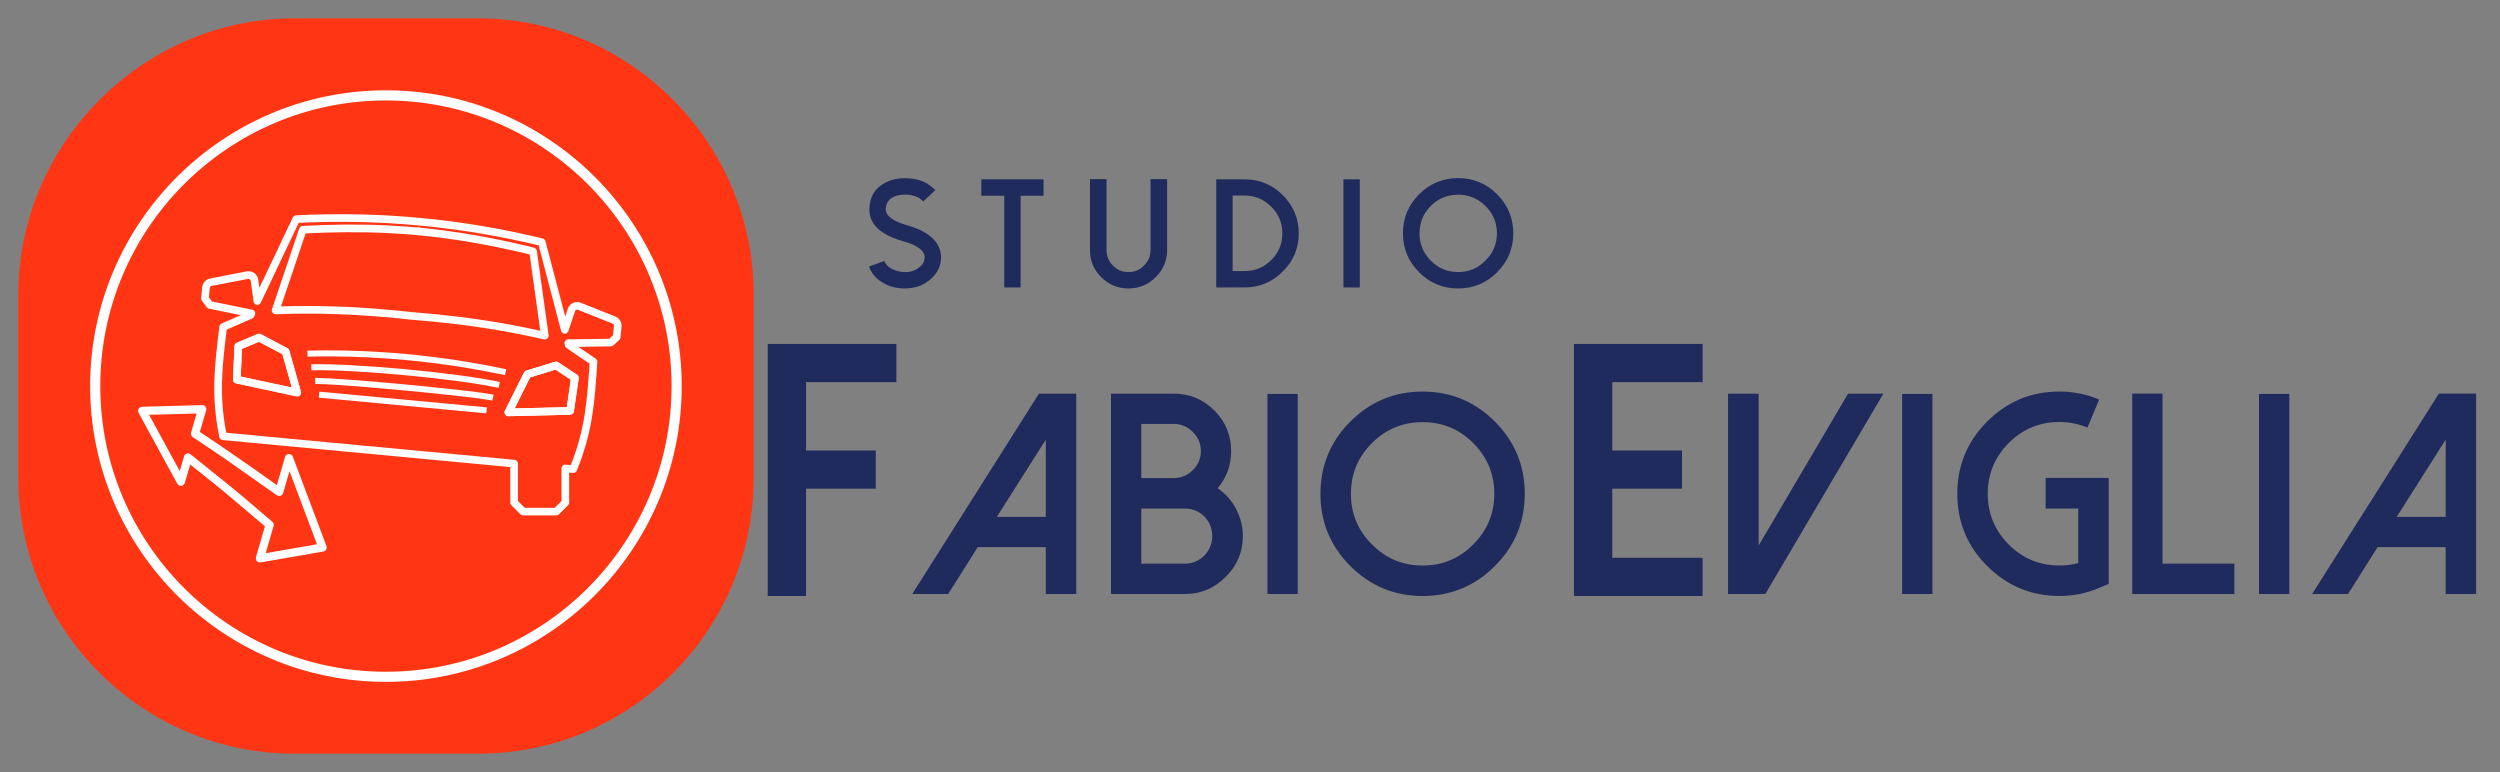 <?xml version="1.0" encoding="UTF-8" standalone="no"?>
<svg
   enable-background="new 0 0 136 42"
   viewBox="0 0 136 42"
   version="1.1"
   id="svg9"
   sodipodi:docname="Logo_black_text-1.svg"
   xml:space="preserve"
   inkscape:version="1.3 (0e150ed6c4, 2023-07-21)"
   xmlns:inkscape="http://www.inkscape.org/namespaces/inkscape"
   xmlns:sodipodi="http://sodipodi.sourceforge.net/DTD/sodipodi-0.dtd"
   xmlns="http://www.w3.org/2000/svg"
   xmlns:svg="http://www.w3.org/2000/svg"><rect x="0" y="0" width="136" height="42" fill="#808080" stroke="none"/><defs
     id="defs9"><clipPath
       clipPathUnits="userSpaceOnUse"
       id="clipPath368"><path
         d="M 0,87.595 V 57.647 l 279.365,-2.753 1.152,116.857 -279.66,2.756 z"
         transform="translate(-278.28,-108.78)"
         id="path368" /></clipPath><clipPath
       clipPathUnits="userSpaceOnUse"
       id="clipPath372"><path
         d="M 0,87.595 V 57.647 l 279.365,-2.753 1.152,116.857 -279.66,2.756 z"
         transform="translate(-83.999,-101.168)"
         id="path372" /></clipPath><clipPath
       clipPathUnits="userSpaceOnUse"
       id="clipPath374"><path
         d="M 0,175.91 H 287.557 V 0 H 0 Z"
         transform="translate(-94.833,-94.871)"
         id="path374" /></clipPath><clipPath
       clipPathUnits="userSpaceOnUse"
       id="clipPath376"><path
         d="M 0,175.91 H 287.557 V 0 H 0 Z"
         transform="translate(-112.103,-114.474)"
         id="path376" /></clipPath><clipPath
       clipPathUnits="userSpaceOnUse"
       id="clipPath378"><path
         d="M 0,175.91 H 287.557 V 0 H 0 Z"
         transform="translate(-96.385,-102.006)"
         id="path378" /></clipPath><clipPath
       clipPathUnits="userSpaceOnUse"
       id="clipPath380"><path
         d="M 0,175.91 H 287.557 V 0 H 0 Z"
         transform="translate(-121.895,-101.933)"
         id="path380" /></clipPath><clipPath
       clipPathUnits="userSpaceOnUse"
       id="clipPath382"><path
         d="M 0,175.91 H 287.557 V 0 H 0 Z"
         transform="translate(-110.817,-102.665)"
         id="path382" /></clipPath><clipPath
       clipPathUnits="userSpaceOnUse"
       id="clipPath384"><path
         d="M 0,175.91 H 287.557 V 0 H 0 Z"
         transform="translate(-121.422,-90.438)"
         id="path384" /></clipPath><clipPath
       clipPathUnits="userSpaceOnUse"
       id="clipPath386"><path
         d="M 0,175.91 H 287.557 V 0 H 0 Z"
         transform="translate(-102.258,-108.232)"
         id="path386" /></clipPath><clipPath
       clipPathUnits="userSpaceOnUse"
       id="clipPath388"><path
         d="M 0,175.91 H 287.557 V 0 H 0 Z"
         transform="translate(-96.385,-102.006)"
         id="path388" /></clipPath><clipPath
       clipPathUnits="userSpaceOnUse"
       id="clipPath390"><path
         d="M 0,175.91 H 287.557 V 0 H 0 Z"
         transform="translate(-110.567,-99.998)"
         id="path390" /></clipPath><clipPath
       clipPathUnits="userSpaceOnUse"
       id="clipPath392"><path
         d="M 0,175.91 H 287.557 V 0 H 0 Z"
         transform="translate(-118.46,-100.451)"
         id="path392" /></clipPath><clipPath
       clipPathUnits="userSpaceOnUse"
       id="clipPath394"><path
         d="M 0,175.91 H 287.557 V 0 H 0 Z"
         transform="translate(-110.942,-103.999)"
         id="path394" /></clipPath><clipPath
       clipPathUnits="userSpaceOnUse"
       id="clipPath396"><path
         d="M 0,175.91 H 287.557 V 0 H 0 Z"
         transform="translate(-121.895,-101.933)"
         id="path396" /></clipPath></defs><sodipodi:namedview
     id="namedview9"
     pagecolor="#ffffff"
     bordercolor="#000000"
     borderopacity="0.25"
     inkscape:showpageshadow="2"
     inkscape:pageopacity="0.0"
     inkscape:pagecheckerboard="0"
     inkscape:deskcolor="#d1d1d1"
     inkscape:zoom="4.1906475"
     inkscape:cx="63.59399"
     inkscape:cy="27.8"
     inkscape:window-width="1360"
     inkscape:window-height="697"
     inkscape:window-x="-8"
     inkscape:window-y="-8"
     inkscape:window-maximized="1"
     inkscape:current-layer="layer2"
     showguides="true" /><path
     d="M 26,41 H 16 C 7.8,41 1,34.3 1,26 V 16 C 1,7.8 7.8,1 16,1 h 10 c 8.3,0 15,6.8 15,15 v 10 c 0,8.3 -6.7,15 -15,15 z"
     fill="#ff3514"
     id="path1"
     style="display:inline" /><g
     inkscape:groupmode="layer"
     id="layer2"
     inkscape:label="Layer 2"><g
       id="g2"
       transform="matrix(1.195,0,0,1.195,-3.506,-1.94)"
       style="fill:#ffffff"><path
         id="path371"
         d="m 0,0 c 0,-13.895 11.305,-25.2 25.2,-25.2 13.896,0 25.201,11.305 25.201,25.2 0,13.895 -11.305,25.2 -25.201,25.2 C 11.305,25.2 0,13.895 0,0 m 51.296,0 c 0,-14.389 -11.707,-26.095 -26.096,-26.095 -14.389,0 -26.095,11.706 -26.095,26.095 0,14.389 11.706,26.096 26.095,26.096 14.389,0 26.096,-11.707 26.096,-26.096"
         style="fill:#ffffff;fill-opacity:1;fill-rule:nonzero;stroke:none"
         transform="matrix(0.516,0,0,-0.516,7.499,19.2)"
         clip-path="url(#clipPath372)" /><path
         id="path373"
         d="M 0,0 -2.685,1.807 C -2.816,1.895 -2.888,2.062 -2.83,2.21 l 0.492,1.674 -4.199,-0.116 2.706,-4.959 0.381,1.296 c 0.034,0.116 0.124,0.207 0.239,0.244 0.116,0.036 0.242,0.013 0.336,-0.063 L 0.89,-2.747 1.63,-3.363 4.335,-5.666 c 0.108,-0.093 0.153,-0.24 0.113,-0.377 V -6.044 L 3.754,-8.439 8.278,-7.654 5.851,-1.204 5.292,-3.132 C 5.259,-3.245 5.174,-3.335 5.062,-3.374 4.951,-3.413 4.828,-3.396 4.732,-3.327 m -2.157,2.425 2.162,-1.537 0.72,2.486 C 5.5,0.197 5.635,0.303 5.792,0.309 5.948,0.315 6.091,0.22 6.146,0.074 L 9.113,-7.809 C 9.14,-7.882 9.143,-7.962 9.122,-8.037 9.114,-8.064 9.103,-8.091 9.088,-8.117 9.034,-8.211 8.941,-8.276 8.835,-8.294 l -5.53,-0.96 C 3.182,-9.276 3.056,-9.232 2.973,-9.139 2.889,-9.046 2.86,-8.916 2.894,-8.796 v 10e-4 l 0.791,2.728 -3.546,2.998 -0.863,0.706 -2.182,1.744 -0.475,-1.618 c -0.042,-0.141 -0.164,-0.243 -0.31,-0.259 -0.146,-0.015 -0.287,0.059 -0.358,0.188 l -3.41,6.249 c -0.06,0.111 -0.058,0.245 0.005,0.355 0.062,0.109 0.178,0.178 0.304,0.182 l 5.292,0.146 C -1.742,4.628 -1.632,4.575 -1.561,4.483 -1.49,4.391 -1.468,4.273 -1.5,4.159 L -2.058,2.261 -0.006,0.88"
         style="fill:#ffffff;fill-opacity:1;fill-rule:nonzero;stroke:none"
         transform="matrix(0.516,0,0,-0.516,13.093,22.451)"
         clip-path="url(#clipPath374)" /><path
         id="path375"
         d="m 0,0 c -0.008,0 -0.017,0 -0.025,0.001 v 0 h -10e-4 v 0 c -0.002,0 -0.004,0 -0.005,0 -0.01,0.001 -0.03,0.003 -0.033,0.004 -0.183,0.02 -0.316,0.185 -0.298,0.368 0.019,0.184 0.178,0.319 0.367,0.301 L 0.031,0.672 C 0.215,0.655 0.351,0.492 0.335,0.308 0.32,0.133 0.174,0.001 0.001,0 Z"
         style="fill:#ffffff;fill-opacity:1;fill-rule:nonzero;stroke:none"
         transform="matrix(0.516,0,0,-0.516,22.009,12.33)"
         clip-path="url(#clipPath376)" /><path
         id="path377"
         d="M 0,0 4.506,-0.965 3.674,1.977 1.6,3.071 0.107,2.445 Z m 4.982,-1.748 c -0.024,0 -0.047,0.002 -0.071,0.007 l -5.33,1.142 c -0.161,0.035 -0.273,0.18 -0.266,0.344 l 0.129,2.943 c 0.006,0.13 0.086,0.245 0.206,0.295 L 1.486,3.754 C 1.579,3.793 1.685,3.788 1.773,3.741 L 4.116,2.505 C 4.197,2.462 4.257,2.388 4.282,2.299 L 5.306,-1.32 C 5.338,-1.434 5.308,-1.556 5.228,-1.642 5.163,-1.71 5.074,-1.748 4.982,-1.748"
         style="fill:#ffffff;fill-opacity:1;fill-rule:nonzero;stroke:none"
         transform="matrix(0.516,0,0,-0.516,13.894,18.767)"
         clip-path="url(#clipPath378)" /><path
         id="path379"
         d="m 0,0 -1.365,-2.736 4.607,0.11 0.349,2.422 -1.35,0.893 z m -1.916,-3.422 c -0.115,0 -0.222,0.058 -0.284,0.156 -0.063,0.099 -0.07,0.225 -0.017,0.331 l 1.679,3.365 c 0.041,0.082 0.114,0.144 0.202,0.171 L 2.195,1.38 C 2.291,1.409 2.396,1.394 2.48,1.339 L 4.141,0.24 C 4.249,0.168 4.307,0.04 4.288,-0.089 L 3.867,-3.004 C 3.844,-3.167 3.706,-3.289 3.542,-3.292 l -5.45,-0.13 c -0.003,0 -0.005,0 -0.008,0"
         style="fill:#ffffff;fill-opacity:1;fill-rule:nonzero;stroke:none"
         transform="matrix(0.516,0,0,-0.516,27.065,18.805)"
         clip-path="url(#clipPath380)" /><path
         id="path381"
         d="m 0,0 c -3.143,0.292 -6.281,0.471 -8.22,0.428 l 0.012,-0.532 c 1.924,0.047 5.038,-0.132 8.159,-0.422 3.208,-0.298 6.422,-0.715 8.356,-1.128 l 0.111,0.52 C 6.469,-0.718 3.232,-0.3 0,0"
         style="fill:#ffffff;fill-opacity:1;fill-rule:nonzero;stroke:none"
         transform="matrix(0.516,0,0,-0.516,21.346,18.427)"
         clip-path="url(#clipPath382)" /><path
         id="path383"
         d="m 0,0 h 2.645 l 0.6,0.6 v 2.876 c 0,0.095 0.04,0.186 0.11,0.249 0.071,0.064 0.165,0.096 0.258,0.087 L 4.065,3.769 C 5.321,6.942 5.502,9.397 5.72,12.714 L 3.69,14.097 C 3.623,14.143 3.575,14.211 3.554,14.29 l -0.039,0.148 c -0.026,0.1 -0.005,0.207 0.058,0.289 0.062,0.083 0.16,0.132 0.263,0.133 l 3.623,0.052 0.333,0.307 0.078,0.832 c 0.008,0.086 -0.043,0.168 -0.123,0.2 L 4.694,17.465 C 4.645,17.485 4.588,17.483 4.54,17.46 4.492,17.438 4.454,17.396 4.437,17.345 L 3.853,15.591 C 3.806,15.449 3.669,15.358 3.522,15.361 3.373,15.365 3.245,15.468 3.208,15.612 l -1.977,7.54 c -3.448,0.832 -6.985,1.422 -10.514,1.753 l -0.131,0.011 c -3.491,0.321 -7.03,0.396 -10.525,0.223 l -3.346,-7.041 c -0.064,-0.134 -0.209,-0.209 -0.356,-0.188 -0.147,0.023 -0.262,0.14 -0.282,0.288 l -0.248,1.833 c -0.007,0.052 -0.036,0.101 -0.079,0.132 -0.044,0.031 -0.098,0.043 -0.151,0.033 l -3.226,-0.625 c -0.084,-0.016 -0.149,-0.088 -0.157,-0.173 l -0.078,-0.832 0.27,-0.363 3.55,-0.726 c 0.101,-0.021 0.187,-0.087 0.234,-0.18 0.046,-0.092 0.047,-0.201 0.002,-0.295 l -0.066,-0.138 c -0.034,-0.073 -0.094,-0.131 -0.169,-0.164 l -2.251,-0.981 C -26.695,12.42 -26.974,9.974 -26.331,6.623 L -0.906,4.236 C -0.732,4.22 -0.6,4.074 -0.6,3.901 V 0.6 Z m 2.785,-0.673 h -2.924 c -0.09,0 -0.175,0.035 -0.238,0.098 l -0.798,0.798 c -0.063,0.063 -0.099,0.148 -0.099,0.238 v 3.133 l -25.37,2.382 c -0.148,0.013 -0.269,0.122 -0.299,0.268 -0.74,3.65 -0.427,6.208 0.005,9.747 0.015,0.119 0.091,0.221 0.2,0.268 l 1.689,0.736 -2.805,0.573 c -0.081,0.017 -0.153,0.063 -0.203,0.13 l -0.423,0.57 c -0.049,0.067 -0.072,0.15 -0.064,0.232 l 0.09,0.961 c 0.036,0.381 0.324,0.698 0.699,0.771 l 3.226,0.625 c 0.234,0.044 0.479,-0.009 0.672,-0.147 0.193,-0.139 0.322,-0.354 0.354,-0.589 l 0.096,-0.711 2.946,6.2 c 0.053,0.111 0.163,0.185 0.286,0.191 3.591,0.189 7.233,0.116 10.823,-0.215 l 0.132,-0.011 c 3.628,-0.34 7.264,-0.951 10.805,-1.816 0.12,-0.03 0.215,-0.122 0.246,-0.242 l 1.741,-6.639 0.226,0.68 c 0.076,0.226 0.242,0.413 0.458,0.513 0.215,0.1 0.466,0.107 0.687,0.02 L 7.996,16.876 C 8.352,16.735 8.576,16.37 8.54,15.988 L 8.45,15.028 C 8.442,14.945 8.404,14.868 8.343,14.812 L 7.822,14.33 C 7.761,14.274 7.681,14.242 7.598,14.241 L 4.736,14.199 6.258,13.162 C 6.357,13.095 6.412,12.981 6.404,12.862 6.171,9.303 6.002,6.732 4.595,3.284 4.539,3.146 4.398,3.061 4.252,3.076 L 3.919,3.107 V 0.461 C 3.919,0.371 3.883,0.286 3.82,0.223 L 3.023,-0.575 C 2.96,-0.638 2.874,-0.673 2.785,-0.673"
         style="fill:#ffffff;fill-opacity:1;fill-rule:nonzero;stroke:none"
         transform="matrix(0.516,0,0,-0.516,26.821,24.74)"
         clip-path="url(#clipPath384)" /><path
         id="path385"
         d="M 0,0 C 0.099,0 0.199,0 0.298,-0.001 3.08,-0.012 5.939,-0.182 9.037,-0.52 L 9.092,-0.526 9.126,-0.529 9.17,-0.534 c 1.505,-0.116 2.918,-0.258 4.307,-0.431 1.533,-0.192 2.992,-0.417 4.46,-0.688 0.872,-0.161 1.747,-0.339 2.61,-0.531 l -0.938,6.732 c -0.359,0.087 -0.716,0.172 -1.071,0.254 -2.374,0.546 -4.626,0.95 -6.883,1.234 -0.69,0.087 -1.295,0.155 -1.851,0.208 -10e-4,0 -0.003,0 -0.005,0 L 9.669,6.255 C 8.858,6.328 8.033,6.386 7.217,6.428 6.003,6.49 4.749,6.517 3.487,6.51 2.319,6.504 1.095,6.468 -0.155,6.403 l -2.174,-6.44 C -1.557,-0.012 -0.777,0 0,0 m 20.948,-2.956 c -0.025,0 -0.05,0.003 -0.075,0.008 -1.007,0.231 -2.036,0.444 -3.058,0.633 -1.455,0.268 -2.901,0.491 -4.422,0.681 -1.378,0.173 -2.781,0.313 -4.287,0.43 L 8.965,-1.19 c -3.076,0.336 -5.911,0.504 -8.67,0.516 -1.028,0.004 -2.068,-0.014 -3.086,-0.053 -0.109,-0.008 -0.216,0.047 -0.283,0.135 -0.066,0.089 -0.085,0.205 -0.049,0.31 l 2.404,7.116 c 0.044,0.131 0.163,0.221 0.3,0.229 1.34,0.073 2.653,0.114 3.902,0.121 C 4.756,7.19 6.025,7.163 7.252,7.1 8.076,7.058 8.91,7 9.73,6.926 L 9.829,6.918 c 0.007,-0.001 0.013,-0.001 0.02,-0.002 0.004,0 0.008,0 0.013,-0.001 v 0 h 10e-4 v 0 c 0.564,-0.054 1.177,-0.123 1.876,-0.211 2.28,-0.287 4.553,-0.694 6.95,-1.246 0.431,-0.099 0.865,-0.203 1.302,-0.311 0.134,-0.033 0.234,-0.144 0.253,-0.28 l 1.037,-7.44 c 0.016,-0.11 -0.024,-0.22 -0.106,-0.295 -0.062,-0.057 -0.144,-0.088 -0.227,-0.088"
         style="fill:#ffffff;fill-opacity:1;fill-rule:nonzero;stroke:none"
         transform="matrix(0.516,0,0,-0.516,16.927,15.553)"
         clip-path="url(#clipPath386)" /><path
         id="path387"
         d="M 0,0 4.506,-0.965 3.674,1.977 1.6,3.071 0.107,2.445 Z m 4.982,-1.748 c -0.024,0 -0.047,0.002 -0.071,0.007 l -5.33,1.142 c -0.161,0.035 -0.273,0.18 -0.266,0.344 l 0.129,2.943 c 0.006,0.13 0.086,0.245 0.206,0.295 L 1.486,3.754 C 1.579,3.793 1.685,3.788 1.773,3.741 L 4.116,2.505 C 4.197,2.462 4.257,2.387 4.282,2.299 L 5.306,-1.32 C 5.338,-1.434 5.308,-1.556 5.227,-1.642 5.163,-1.71 5.074,-1.748 4.982,-1.748"
         style="fill:#ffffff;fill-opacity:1;fill-rule:nonzero;stroke:none"
         transform="matrix(0.516,0,0,-0.516,13.894,18.767)"
         clip-path="url(#clipPath388)" /><path
         id="path389"
         d="M 0,0 V 0 L -7.256,0.681 -7.29,0.328 -7.306,0.151 -0.05,-0.53 l 7.519,-0.705 0.05,0.529 z"
         style="fill:#ffffff;fill-opacity:1;fill-rule:nonzero;stroke:none"
         transform="matrix(0.516,0,0,-0.516,21.216,19.804)"
         clip-path="url(#clipPath390)" /><path
         id="path391"
         d="m 0,0 c -0.244,0.044 -0.57,0.093 -0.962,0.146 -0.654,0.089 -1.491,0.19 -2.435,0.294 -0.943,0.104 -1.992,0.212 -3.07,0.317 -0.215,0.021 -0.432,0.042 -0.649,0.063 -0.217,0.021 -0.435,0.041 -0.653,0.061 -0.212,0.02 -0.424,0.04 -0.635,0.059 -0.212,0.019 -0.422,0.038 -0.632,0.057 -2.723,0.242 -5.235,0.428 -6.274,0.439 -0.08,0.001 -0.151,0.001 -0.213,0 l 0.013,-0.532 c 0.025,0.001 0.054,0.001 0.082,0.001 0.014,0 0.026,0 0.041,0 0.204,0 0.483,-0.009 0.824,-0.025 0.227,-0.011 0.481,-0.025 0.759,-0.042 0.832,-0.052 1.872,-0.13 3.008,-0.225 0.948,-0.078 1.961,-0.168 2.978,-0.263 3.038,-0.284 6.097,-0.614 7.451,-0.827 0.194,-0.031 0.352,-0.059 0.471,-0.085 l 0.111,0.52 C 0.153,-0.028 0.081,-0.015 0,0"
         style="fill:#ffffff;fill-opacity:1;fill-rule:nonzero;stroke:none"
         transform="matrix(0.516,0,0,-0.516,25.292,19.57)"
         clip-path="url(#clipPath392)" /><path
         id="path393"
         d="m 0,0 c -0.722,0.066 -1.444,0.123 -2.168,0.168 -2.17,0.138 -4.345,0.183 -6.519,0.133 l 0.013,-0.532 c 0.719,0.017 1.438,0.023 2.158,0.019 2.158,-0.013 4.316,-0.119 6.466,-0.317 2.954,-0.272 5.892,-0.718 8.792,-1.336 l 0.111,0.519 C 5.932,-0.722 2.974,-0.274 0,0"
         style="fill:#ffffff;fill-opacity:1;fill-rule:nonzero;stroke:none"
         transform="matrix(0.516,0,0,-0.516,21.41,17.738)"
         clip-path="url(#clipPath394)" /><path
         id="path395"
         d="m 0,0 -1.365,-2.736 4.607,0.11 0.349,2.422 -1.35,0.893 z m -1.916,-3.422 c -0.115,0 -0.222,0.058 -0.284,0.156 -0.063,0.099 -0.07,0.225 -0.017,0.331 l 1.679,3.365 c 0.041,0.082 0.114,0.144 0.202,0.171 L 2.195,1.38 C 2.291,1.409 2.396,1.394 2.48,1.339 L 4.141,0.24 C 4.249,0.168 4.307,0.04 4.288,-0.089 L 3.867,-3.004 C 3.844,-3.167 3.706,-3.289 3.542,-3.292 l -5.45,-0.13 c -0.003,0 -0.005,0 -0.008,0"
         style="fill:#ffffff;fill-opacity:1;fill-rule:nonzero;stroke:none"
         transform="matrix(0.516,0,0,-0.516,27.065,18.805)"
         clip-path="url(#clipPath396)" /></g><path
       id="path397"
       d="m 41.764,18.71 v 13.711 h 2.086 V 26.584 h 3.793 v -2.078 h -3.793 v -3.718 h 4.914 v -2.078 z m 0,0"
       style="fill:#202b5d;fill-opacity:1;fill-rule:nonzero;stroke:none;stroke-width:0.704"
       aria-label="F" /><path
       id="path398"
       d="m 56.52,21.414 -6.893,10.899 h 1.954 l 1.608,-2.548 h 3.702 v 2.548 h 1.657 v -10.899 z m 0.371,2.506 v 4.197 h -2.663 z m 5.196,2.086 h 1.764 c 0.406,0 0.752,-0.144 1.039,-0.437 0.291,-0.28 0.437,-0.622 0.437,-1.031 0,-0.406 -0.146,-0.752 -0.437,-1.039 -0.287,-0.291 -0.633,-0.437 -1.039,-0.437 h -1.764 z m 0,4.658 h 2.366 c 0.412,0 0.767,-0.148 1.064,-0.445 0.284,-0.297 0.429,-0.651 0.429,-1.064 0,-0.412 -0.144,-0.763 -0.429,-1.055 -0.297,-0.291 -0.651,-0.437 -1.064,-0.437 h -2.366 z m -1.649,1.649 v -10.899 h 3.413 c 0.862,0 1.599,0.305 2.21,0.915 0.61,0.616 0.915,1.352 0.915,2.21 0,0.765 -0.245,1.439 -0.734,2.02 0.416,0.287 0.746,0.655 0.989,1.105 0.251,0.468 0.379,0.965 0.379,1.492 0,0.874 -0.311,1.616 -0.932,2.226 -0.616,0.622 -1.358,0.932 -2.226,0.932 z M 70.596,21.431 h -1.649 v 10.883 h 1.649 z m 6.794,1.534 c -1.078,0 -1.995,0.379 -2.754,1.138 -0.765,0.765 -1.146,1.686 -1.146,2.762 0,1.072 0.381,1.991 1.146,2.754 0.759,0.765 1.676,1.146 2.754,1.146 1.076,0 1.995,-0.381 2.754,-1.146 0.763,-0.763 1.146,-1.682 1.146,-2.754 0,-1.076 -0.383,-1.997 -1.146,-2.762 -0.759,-0.759 -1.678,-1.138 -2.754,-1.138 z m 0,9.457 c -1.533,0 -2.844,-0.544 -3.933,-1.632 -1.084,-1.082 -1.624,-2.391 -1.624,-3.924 0,-1.534 0.54,-2.844 1.624,-3.933 1.088,-1.088 2.399,-1.632 3.933,-1.632 1.534,0 2.844,0.544 3.933,1.632 1.082,1.088 1.624,2.399 1.624,3.933 0,1.534 -0.542,2.842 -1.624,3.924 -1.088,1.088 -2.399,1.632 -3.933,1.632 z m 0,0"
       style="fill:#202b5d;fill-opacity:1;fill-rule:nonzero;stroke:none;stroke-width:0.704"
       aria-label="abio " /><path
       id="path399"
       d="m 85.622,18.71 v 13.711 h 7 V 30.343 H 87.708 V 26.584 h 3.793 V 24.506 H 87.708 v -3.718 h 4.914 v -2.078 z m 0,0"
       style="fill:#202b5d;fill-opacity:1;fill-rule:nonzero;stroke:none;stroke-width:0.704"
       aria-label="E" /><path
       id="path400"
       d="m 94.005,21.414 v 10.899 h 2.028 l 6.423,-10.899 h -1.921 l -4.864,8.261 v -8.261 z m 11.12,0.016 h -1.649 v 10.883 h 1.649 z m 6.909,10.99 c -1.534,0 -2.844,-0.544 -3.933,-1.632 -1.084,-1.082 -1.624,-2.391 -1.624,-3.924 0,-1.534 0.54,-2.844 1.624,-3.933 1.088,-1.088 2.399,-1.632 3.933,-1.632 0.759,0 1.478,0.146 2.16,0.437 l -0.635,1.525 c -0.491,-0.202 -0.998,-0.305 -1.525,-0.305 -1.078,0 -1.999,0.383 -2.762,1.146 -0.759,0.765 -1.138,1.686 -1.138,2.762 0,1.072 0.379,1.991 1.138,2.754 0.763,0.765 1.684,1.146 2.762,1.146 0.35,0 0.693,-0.043 1.022,-0.132 v -2.968 h -1.773 v -1.665 h 3.43 v 5.763 l -0.503,0.214 c -0.693,0.297 -1.418,0.445 -2.177,0.445 z m 3.959,-11.007 v 10.899 h 5.557 v -1.649 h -3.908 v -9.25 z m 8.546,0.016 h -1.649 v 10.883 h 1.649 z m 8.135,-0.016 -6.893,10.899 h 1.954 l 1.608,-2.548 h 3.702 v 2.548 h 1.657 v -10.899 z m 0.371,2.506 v 4.197 h -2.663 z m 0,0"
       style="fill:#202b5d;fill-opacity:1;fill-rule:nonzero;stroke:none;stroke-width:0.704"
       aria-label="viglia" /><path
       id="path401"
       d="m 49.221,15.692 h -0.111 c -0.387,-0.017 -0.746,-0.117 -1.08,-0.312 -0.373,-0.214 -0.624,-0.507 -0.757,-0.88 l 0.835,-0.301 c 0.067,0.178 0.206,0.323 0.423,0.434 0.192,0.097 0.401,0.153 0.624,0.167 0.34,0.017 0.624,-0.07 0.846,-0.256 0.192,-0.148 0.292,-0.323 0.301,-0.523 0.014,-0.379 -0.379,-0.679 -1.18,-0.902 -1.256,-0.356 -1.865,-0.952 -1.826,-1.793 0.022,-0.593 0.273,-1.036 0.757,-1.325 0.37,-0.228 0.813,-0.329 1.325,-0.301 0.624,0.022 1.125,0.239 1.503,0.646 l -0.657,0.612 c -0.209,-0.228 -0.507,-0.351 -0.891,-0.367 -0.267,-0.014 -0.496,0.02 -0.679,0.1 -0.298,0.128 -0.454,0.351 -0.468,0.668 -0.017,0.373 0.379,0.674 1.18,0.902 0.718,0.2 1.231,0.498 1.537,0.891 0.206,0.276 0.303,0.579 0.29,0.913 -0.022,0.462 -0.234,0.855 -0.635,1.18 -0.373,0.298 -0.818,0.445 -1.336,0.445 z m 4.162,-5.935 v 0.891 h 1.247 V 15.637 h 0.891 v -4.989 h 1.247 V 9.757 Z m 8.004,5.935 c -0.574,0 -1.066,-0.203 -1.481,-0.612 -0.409,-0.406 -0.612,-0.902 -0.612,-1.481 V 9.746 h 0.902 v 3.853 c 0,0.334 0.114,0.618 0.345,0.846 0.237,0.239 0.518,0.356 0.846,0.356 0.334,0 0.615,-0.117 0.846,-0.356 0.237,-0.228 0.356,-0.512 0.356,-0.846 V 9.746 h 0.902 v 3.853 c 0,0.579 -0.209,1.075 -0.624,1.481 -0.409,0.409 -0.902,0.612 -1.481,0.612 z m 5.668,-0.947 h 0.657 c 0.562,0 1.047,-0.2 1.448,-0.601 0.401,-0.401 0.601,-0.883 0.601,-1.448 0,-0.562 -0.2,-1.047 -0.601,-1.448 C 68.759,10.843 68.274,10.637 67.712,10.637 H 67.055 Z M 66.164,15.637 V 9.757 h 1.548 c 0.807,0 1.498,0.287 2.071,0.857 0.579,0.579 0.869,1.275 0.869,2.082 0,0.81 -0.29,1.501 -0.869,2.071 -0.573,0.579 -1.264,0.869 -2.071,0.869 z m 7.809,-5.88 h -0.891 v 5.88 h 0.891 z m 5.354,0.835 c -0.587,0 -1.086,0.206 -1.492,0.612 -0.409,0.409 -0.612,0.908 -0.612,1.492 0,0.579 0.203,1.075 0.612,1.481 0.406,0.418 0.905,0.624 1.492,0.624 0.579,0 1.072,-0.206 1.481,-0.624 0.415,-0.406 0.624,-0.902 0.624,-1.481 0,-0.585 -0.209,-1.083 -0.624,-1.492 -0.409,-0.406 -0.902,-0.612 -1.481,-0.612 z m 0,5.1 c -0.832,0 -1.542,-0.292 -2.127,-0.88 -0.587,-0.585 -0.88,-1.292 -0.88,-2.116 0,-0.83 0.292,-1.54 0.88,-2.127 0.585,-0.585 1.295,-0.88 2.127,-0.88 0.824,0 1.528,0.295 2.116,0.88 0.585,0.587 0.88,1.297 0.88,2.127 0,0.824 -0.295,1.531 -0.88,2.116 -0.587,0.587 -1.292,0.88 -2.116,0.88 z"
       style="fill:#202b5d;fill-opacity:1;fill-rule:nonzero;stroke:none;stroke-width:0.95"
       aria-label="Studio tecnico peritale&#10;PERITO ASSICURATIVO"
       sodipodi:nodetypes="scccccccccccccccccccccscccccccccscsccscscsccscscssscsccccscscsccccccssscscscsscssscsss" /></g></svg>
